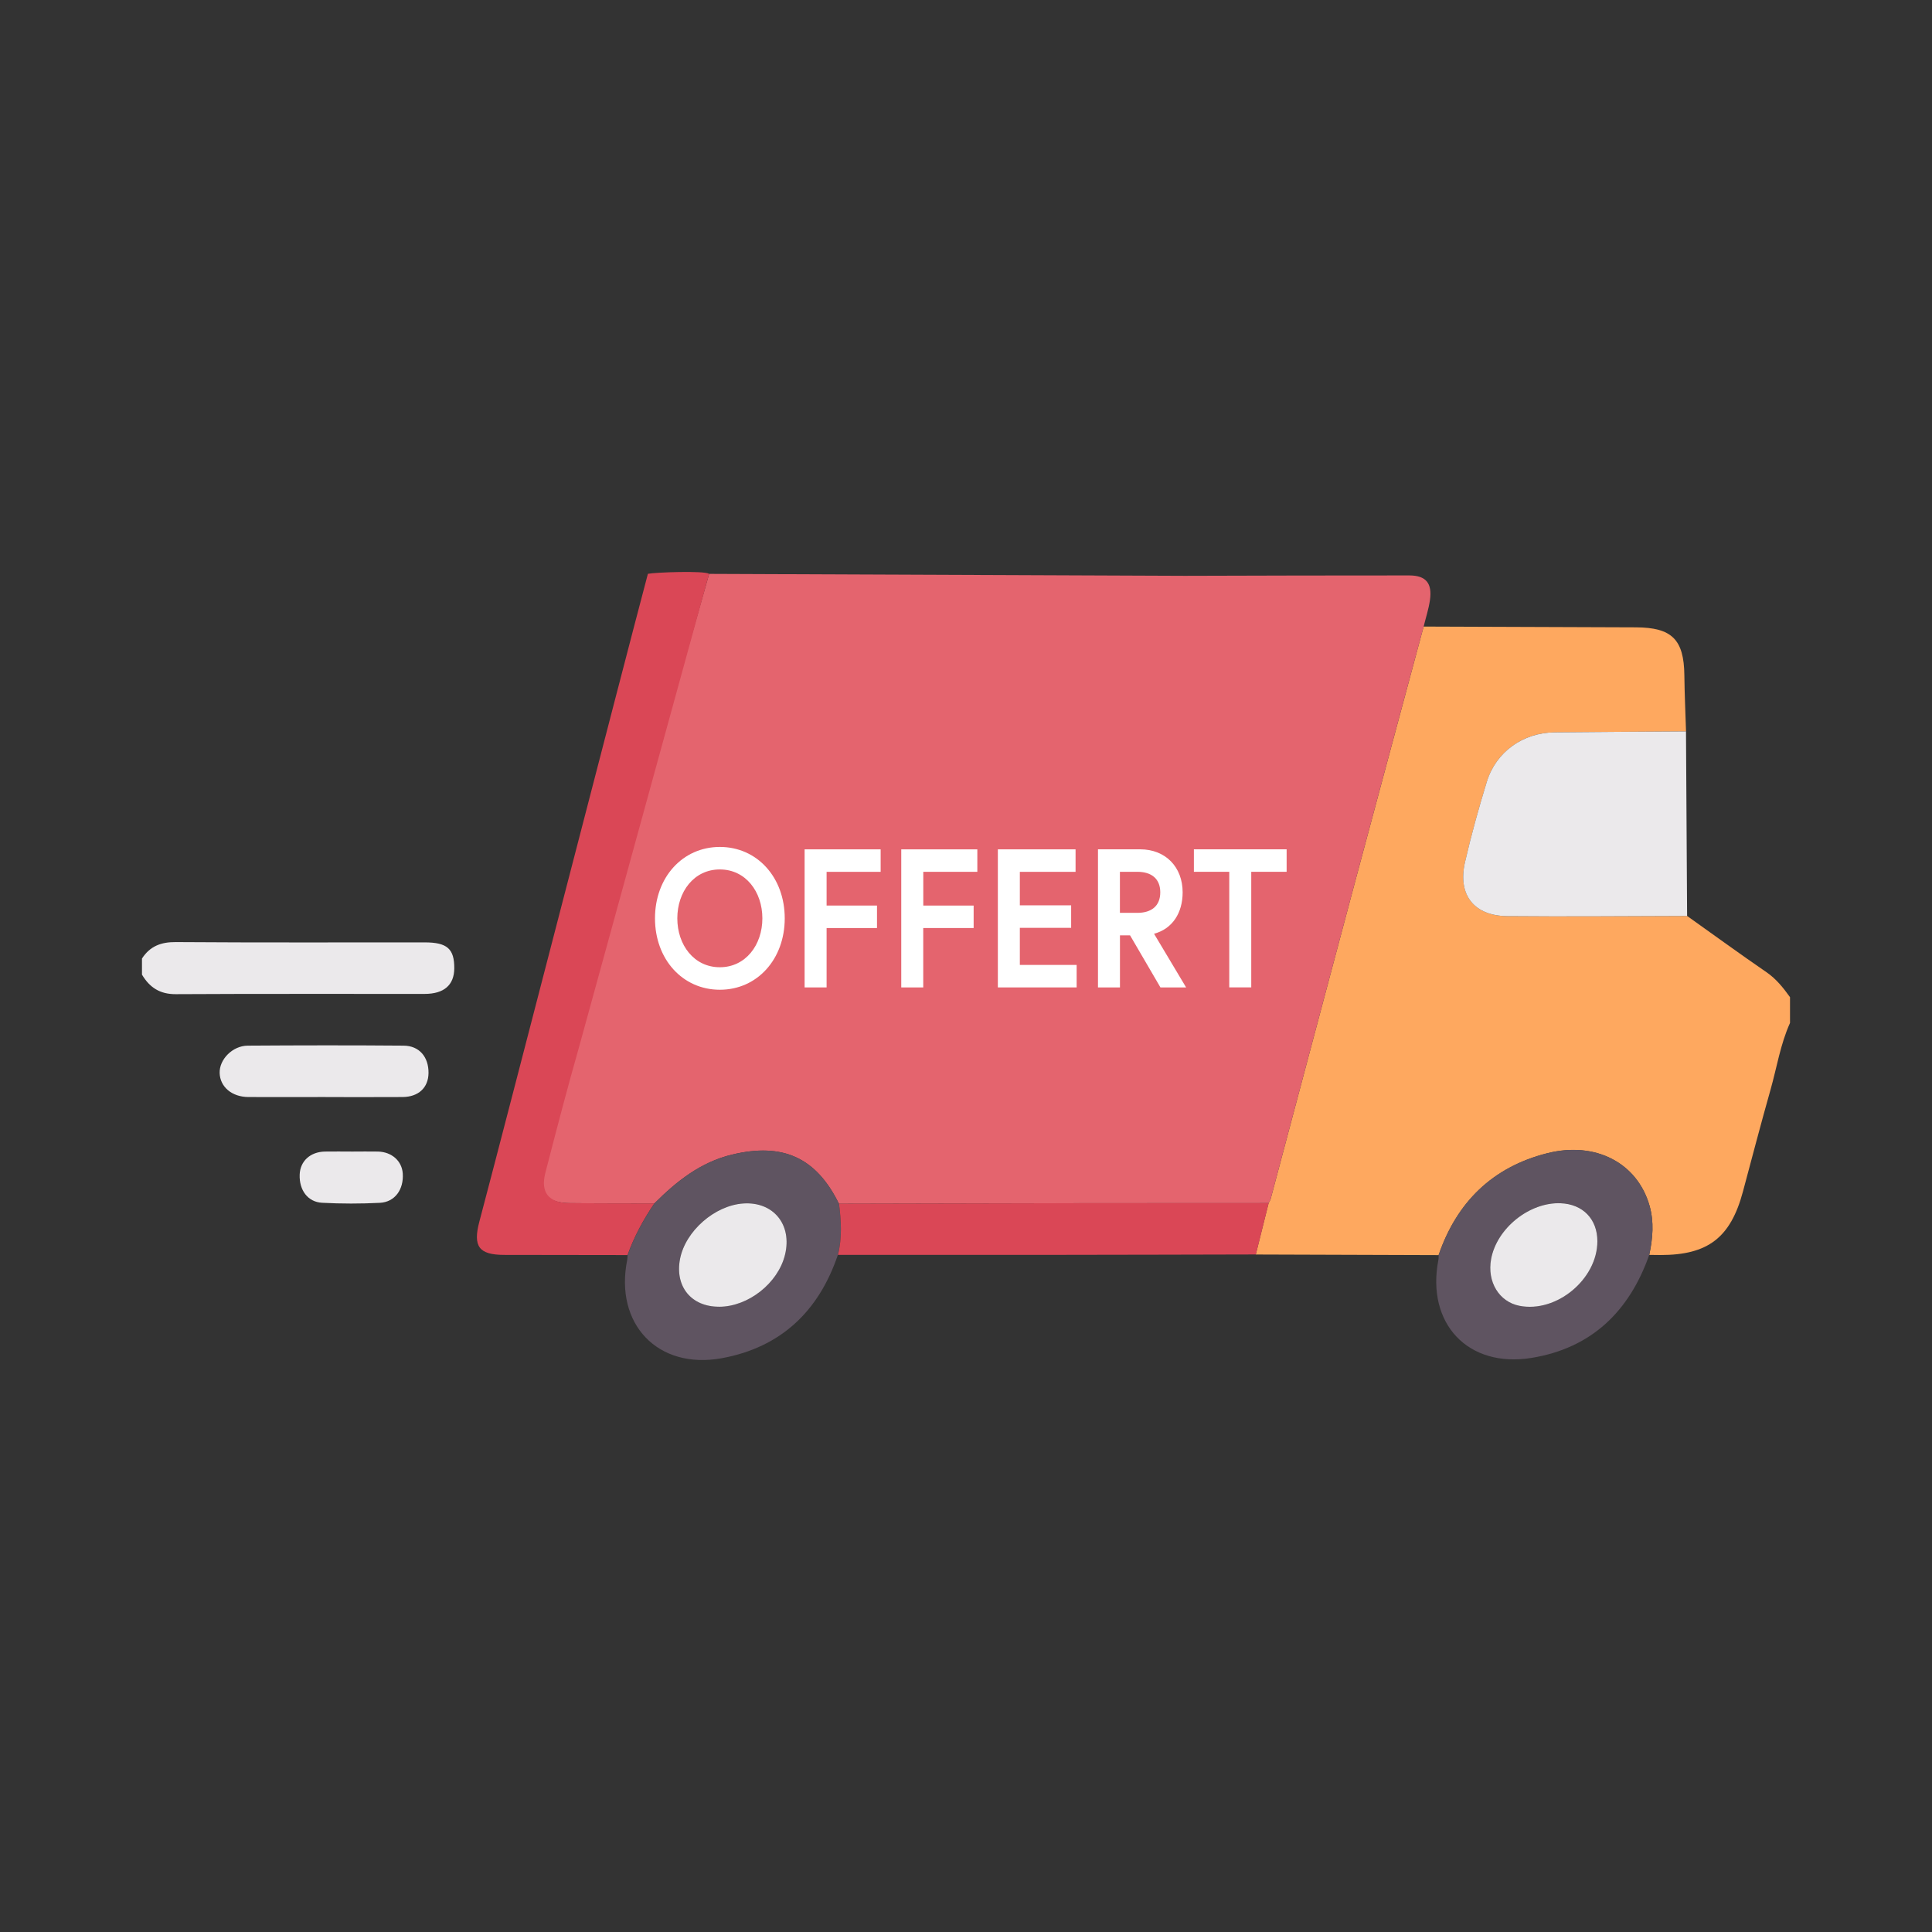 <?xml version="1.0" encoding="UTF-8"?>
<svg id="Calque_1" data-name="Calque 1" xmlns="http://www.w3.org/2000/svg" viewBox="0 0 450 450">
  <rect x="0" y="0" width="450" height="450" fill="#333333" stroke="none"/>
  <defs>
    <style>
      .cls-1 {
        fill: #ebe9eb;
      }

      .cls-2 {
        fill: #fff;
      }

      .cls-3 {
        fill: #e4646e;
      }

      .cls-4 {
        fill: #fea85f;
      }

      .cls-5 {
        fill: #da4756;
      }

      .cls-6 {
        fill: #5f5461;
      }
    </style>
  </defs>
  <g>
    <path class="cls-4" d="M331.59,145.94c16.48,.06,32.95,.12,49.43,.18,8.4,.03,11.2,2.83,11.3,11.15,.05,4.36,.25,8.72,.39,13.09-10.21,.07-20.43,.11-30.64,.22-7.34,.08-13.62,4.55-15.75,11.5-1.9,6.17-3.63,12.41-5.08,18.71-1.76,7.61,2.07,12.53,9.86,12.6,13.96,.13,27.91-.01,41.87-.04,6.15,4.37,12.25,8.82,18.47,13.09,2.29,1.57,3.92,3.64,5.49,5.82v6c-2.25,4.98-3.07,10.38-4.55,15.59-2.23,7.88-4.3,15.8-6.42,23.71-2.87,10.71-8.14,14.77-19.21,14.76-.87,0-1.74-.02-2.61-.03,.83-3.81,1.15-7.66,.07-11.45-2.84-9.96-12.58-15.09-23.89-12.21-12.67,3.22-21,11.36-25.24,23.71-14.2-.05-28.39-.1-42.59-.14,1-3.99,1.99-7.98,2.99-11.97,.16-.34,.39-.66,.49-1.01,6.62-24.86,13.21-49.72,19.85-74.57,5.23-19.57,10.51-39.13,15.77-58.7Z"/>
    <path class="cls-1" d="M33.07,223.26c1.86-2.87,4.43-3.86,7.89-3.83,19.32,.14,38.65,.06,57.97,.07,5.23,0,6.91,1.5,6.88,6.06-.03,3.86-2.37,5.94-6.91,5.94-19.32,.02-38.65-.05-57.97,.06-3.7,.02-6.09-1.57-7.86-4.55v-3.75Z"/>
    <path class="cls-3" d="M275.97,134.12c17.43-.04,34.86-.11,52.28-.09,3.9,0,5.38,1.84,4.81,5.76-.3,2.08-.97,4.11-1.47,6.16-5.26,19.57-10.55,39.12-15.77,58.7-6.64,24.85-13.23,49.71-19.85,74.57-.09,.36-.32,.68-.49,1.01-14.37,0-28.74,0-43.11,.02-18.99,.03-37.98,.09-56.97,.13-5.28-10.76-13.07-14.29-24.89-11.45-7.35,1.76-12.93,6.22-18.1,11.38-6.62-.02-13.24,0-19.87-.08-4.72-.06-7.83-2.41-6.67-6.94,2.56-9.99,36.48-129.7,39.3-139.62"/>
    <path class="cls-5" d="M135.02,243.34c-2.82,9.92-5.44,19.9-8.01,29.9-1.16,4.52,.83,6.93,5.54,6.98,6.62,.08,13.24,.06,19.86,.08-2.55,3.77-4.71,7.74-6.24,12.03-9.59-.01-19.19-.02-28.78-.04-5.83-.02-7.27-1.96-5.74-7.74,6.03-22.71,33.23-128.19,39.26-150.9,1.73-.35,13.06-.76,14.26,0"/>
    <path class="cls-1" d="M392.96,213.35c-13.96,.03-27.92,.17-41.87,.04-7.8-.07-11.62-4.99-9.86-12.6,1.45-6.29,3.18-12.53,5.08-18.71,2.13-6.95,8.42-11.42,15.75-11.5,10.21-.11,20.43-.15,30.64-.22,.09,14.33,.17,28.66,.26,42.99Z"/>
    <path class="cls-6" d="M146.18,292.33c1.53-4.29,3.69-8.26,6.24-12.03,5.17-5.16,10.75-9.62,18.1-11.38,11.82-2.84,19.61,.69,24.89,11.45,.52,3.98,.75,7.96-.25,11.91-4.45,13.14-13.28,21.55-27.02,24.07-14.94,2.73-25.06-7.97-22.05-22.9,.07-.36,.06-.74,.09-1.12Zm21.31,12.03c6.79-.02,13.72-5.49,15.34-12.1,1.72-7-2.68-12.42-9.69-11.96-6.68,.44-13.52,6.44-14.76,12.93-1.22,6.43,2.63,11.14,9.1,11.12Z"/>
    <path class="cls-6" d="M335.08,292.33c4.23-12.35,12.56-20.49,25.24-23.71,11.31-2.88,21.06,2.26,23.89,12.21,1.08,3.79,.75,7.64-.07,11.45-4.62,13.15-13.45,21.73-27.4,24-14.86,2.42-24.59-8.04-21.71-22.84,.07-.36,.04-.74,.06-1.11Zm36.98-3.23c0-5.16-3.38-8.65-8.57-8.85-7.26-.28-14.85,5.82-16.18,12.99-.98,5.3,1.85,9.97,6.61,10.9,8.62,1.69,18.14-6.21,18.14-15.04Z"/>
    <path class="cls-5" d="M195.17,292.28c1-3.95,.76-7.93,.25-11.91,18.99-.04,37.98-.1,56.97-.13,14.37-.02,28.74-.01,43.11-.02-1,3.99-1.99,7.98-2.99,11.97-15.1,.03-30.19,.08-45.29,.09-17.35,.02-34.69,0-52.04,0Z"/>
    <path class="cls-1" d="M75.82,255.52c-5.99,0-11.97,.03-17.96,0-3.85-.02-6.59-2.35-6.7-5.58-.11-3.16,2.99-6.37,6.56-6.39,12.1-.08,24.2-.1,36.29,0,3.67,.03,5.84,2.65,5.8,6.39-.04,3.39-2.32,5.55-6.04,5.58-5.99,.04-11.97,.01-17.96,.01Z"/>
    <path class="cls-1" d="M82.04,268.22c2,0,3.99-.04,5.99,0,3.22,.08,5.57,2.18,5.78,5.09,.26,3.73-1.82,6.67-5.32,6.85-4.48,.23-8.99,.23-13.47-.01-3.35-.18-5.35-2.96-5.22-6.56,.11-3.13,2.45-5.3,5.88-5.37,2.12-.04,4.24,0,6.36,0Z"/>
    <path class="cls-1" d="M167.49,304.36c-6.47,.02-10.33-4.69-9.1-11.12,1.24-6.49,8.08-12.49,14.76-12.93,7.01-.46,11.41,4.96,9.69,11.96-1.62,6.61-8.55,12.08-15.34,12.1Z"/>
    <path class="cls-1" d="M372.06,289.11c0,8.83-9.52,16.73-18.14,15.04-4.76-.93-7.59-5.6-6.61-10.9,1.32-7.17,8.92-13.27,16.18-12.99,5.19,.2,8.57,3.69,8.57,8.85Z"/>
  </g>
  <g>
    <path class="cls-2" d="M182.78,213.9c0,9.51-6.4,16.63-15.11,16.63s-15.11-7.12-15.11-16.63,6.4-16.63,15.11-16.63,15.11,7.12,15.11,16.63Zm-5.21,0c0-6.2-3.89-11.39-9.91-11.39s-9.9,5.19-9.9,11.39,3.89,11.39,9.9,11.39,9.91-5.19,9.91-11.39Z"/>
    <path class="cls-2" d="M192.53,210.92h11.74v5.24h-11.74v13.83h-5.12v-32.16h17.71v5.24h-12.59v7.86Z"/>
    <path class="cls-2" d="M215.04,210.92h11.74v5.24h-11.74v13.83h-5.12v-32.16h17.72v5.24h-12.59v7.86Z"/>
    <path class="cls-2" d="M237.54,210.87h11.95v5.24h-11.95v8.64h13.23v5.24h-18.35v-32.16h18.1v5.24h-12.98v7.81Z"/>
    <path class="cls-2" d="M255.74,197.82h9.82c5.93,0,9.9,4.14,9.9,10.02,0,4.82-2.39,8.5-6.66,9.65l7.47,12.5h-5.98l-7.08-12.13h-2.35v12.13h-5.12v-32.16Zm14.51,10.02c0-3.17-2.05-4.78-5.34-4.78h-4.06v9.56h4.06c3.29,0,5.34-1.61,5.34-4.78Z"/>
    <path class="cls-2" d="M286.32,203.06h-8.24v-5.24h21.6v5.24h-8.24v26.92h-5.12v-26.92Z"/>
  </g>
</svg>